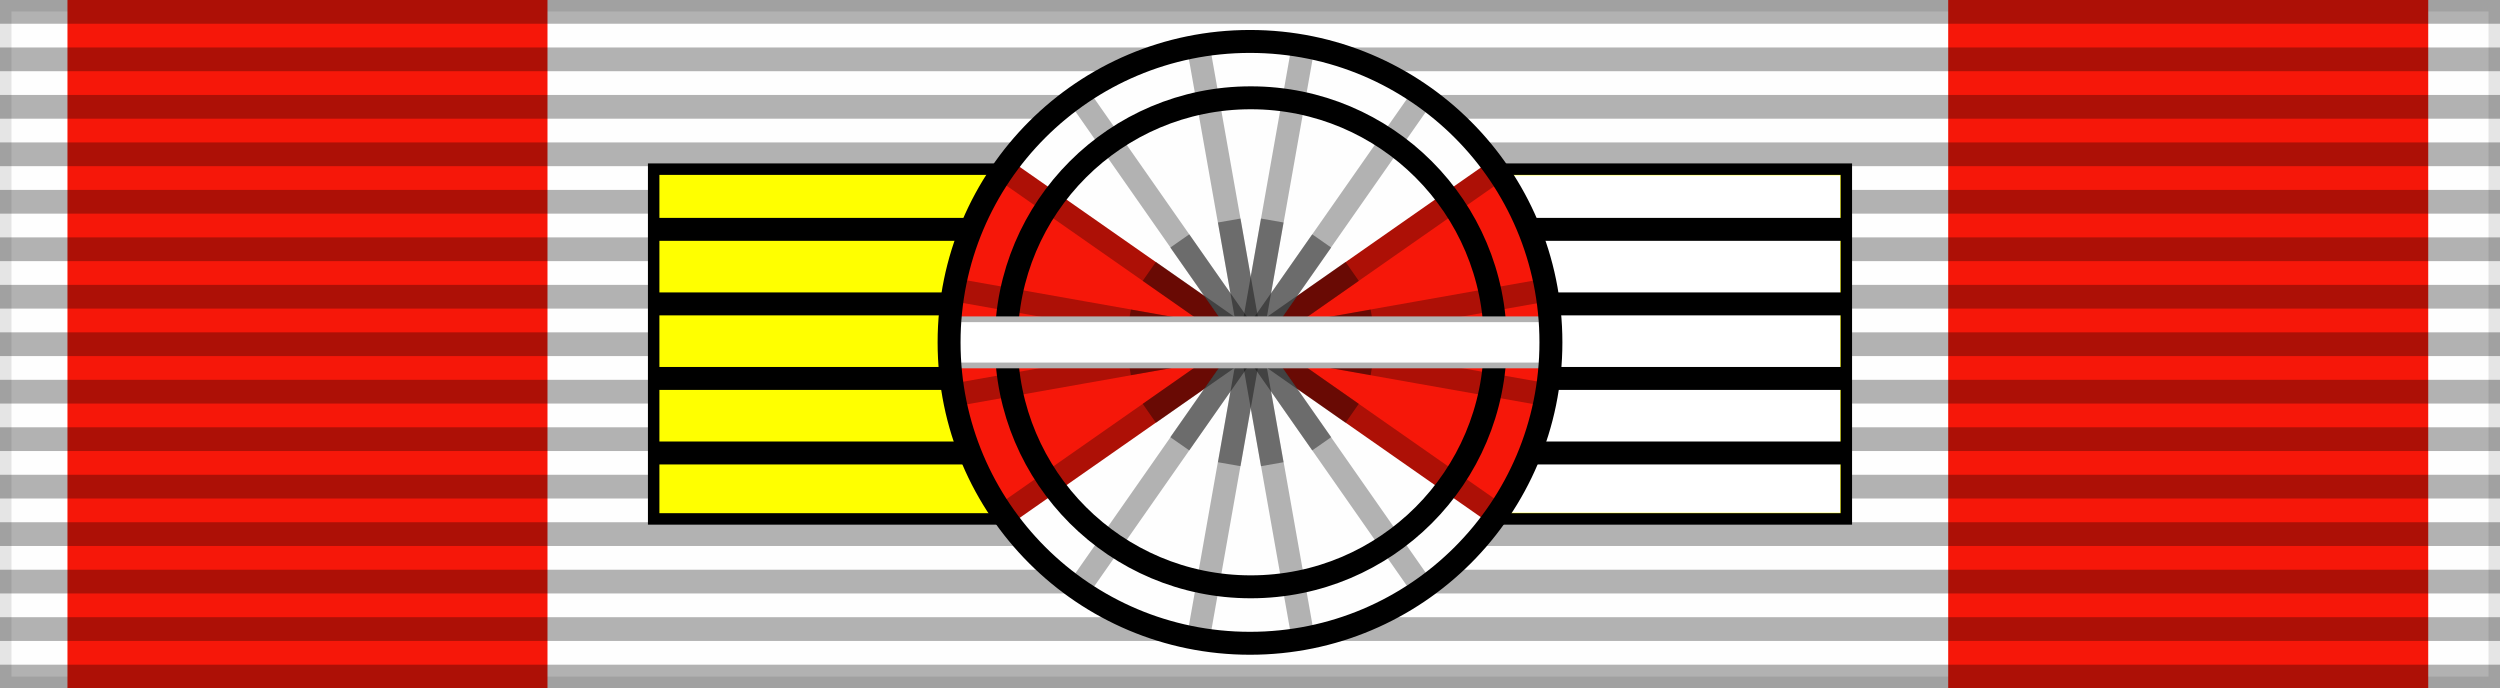 <?xml version="1.0" encoding="UTF-8" standalone="no"?>
<svg
   xmlns:dc="http://purl.org/dc/elements/1.1/"
   xmlns:cc="http://creativecommons.org/ns#"
   xmlns:rdf="http://www.w3.org/1999/02/22-rdf-syntax-ns#"
   xmlns:svg="http://www.w3.org/2000/svg"
   xmlns="http://www.w3.org/2000/svg"
   xmlns:sodipodi="http://sodipodi.sourceforge.net/DTD/sodipodi-0.dtd"
   xmlns:inkscape="http://www.inkscape.org/namespaces/inkscape"
   inkscape:version="1.0 (4035a4fb49, 2020-05-01)"
   sodipodi:docname="AUT Honour for Services to the Republic of Austria - 4th Class BAR.svg"
   id="svg5396"
   version="1.1"
   height="60"
   width="218">
  <rect width="100%" height="100%" fill="#333333" stroke="none"/>
  <defs
     id="defs5400">
    <inkscape:perspective
       sodipodi:type="inkscape:persp3d"
       inkscape:vp_x="0 : 30 : 1"
       inkscape:vp_y="0 : 1000 : 0"
       inkscape:vp_z="218 : 30 : 1"
       inkscape:persp3d-origin="109 : 20 : 1"
       id="perspective88" />
    <linearGradient
       id="linearGradient3114">
      <stop
         style="stop-color:#ffffff;stop-opacity:1;"
         offset="0"
         id="stop3116" />
      <stop
         id="stop3135"
         offset="0.615"
         style="stop-color:#ffffff;stop-opacity:1;" />
      <stop
         id="stop3133"
         offset="1"
         style="stop-color:#c8c8c8;stop-opacity:1;" />
    </linearGradient>
    <inkscape:perspective
       sodipodi:type="inkscape:persp3d"
       inkscape:vp_x="0 : 30 : 1"
       inkscape:vp_y="0 : 1000 : 0"
       inkscape:vp_z="218 : 30 : 1"
       inkscape:persp3d-origin="109 : 20 : 1"
       id="perspective2628" />
    <inkscape:perspective
       id="perspective61"
       inkscape:persp3d-origin="109 : 20 : 1"
       inkscape:vp_z="218 : 30 : 1"
       inkscape:vp_y="0 : 1000 : 0"
       inkscape:vp_x="0 : 30 : 1"
       sodipodi:type="inkscape:persp3d" />
  </defs>
  <sodipodi:namedview
     inkscape:current-layer="layer4"
     inkscape:window-maximized="1"
     inkscape:window-y="-8"
     inkscape:window-x="-8"
     inkscape:cy="-41.010848"
     inkscape:cx="289.86684"
     inkscape:zoom="0.65194955"
     showgrid="false"
     id="namedview5398"
     inkscape:window-height="705"
     inkscape:window-width="1366"
     inkscape:pageshadow="2"
     inkscape:pageopacity="0"
     guidetolerance="10"
     gridtolerance="10"
     objecttolerance="10"
     borderopacity="1"
     bordercolor="#666666"
     pagecolor="#ffffff"
     inkscape:document-rotation="0" />
  <g
     inkscape:label="Base"
     id="layer6"
     inkscape:groupmode="layer">
    <rect
       y="0"
       x="0"
       id="rect5318"
       style="fill:#fefefe;fill-opacity:1;stroke:#000000;stroke-width:2;stroke-opacity:0.1"
       height="60"
       width="218" />
    <rect
       y="0"
       x="5.883"
       id="rect2026"
       style="fill:#f61709;fill-opacity:1;stroke:none;stroke-width:0.876;stroke-opacity:0.1"
       height="60"
       width="41.858" />
    <rect
       width="41.858"
       height="60"
       style="fill:#f61709;fill-opacity:1;stroke:none;stroke-width:0.876;stroke-opacity:0.1"
       id="rect2028"
       x="169.883"
       y="0" />
  </g>
  <g
     sodipodi:insensitive="true"
     inkscape:label="vertical strips"
     id="layer5"
     inkscape:groupmode="layer">
    <path
       id="path5320"
       style="opacity:0.3;stroke:#000000;stroke-width:218;stroke-dasharray:2.07"
       d="M 109,0 V 60" />
  </g>
  <g
     inkscape:label="Rosette"
     id="layer4"
     inkscape:groupmode="layer">
    <g
       id="g6047">
      <g
         stroke="#000000"
         stroke-width="1"
         id="g5324">
        <path
           d="m 57,14.75 h 104 v 30.5 H 57 Z"
           fill="#ffff00"
           id="path5322" />
        <path
           style="fill:#ffffff;fill-opacity:1;stroke:none;stroke-width:0.685"
           id="path3496"
           fill="#ffff00"
           d="M 109.871,15.288 H 160.461 V 44.712 H 109.871 Z" />
      </g>
    </g>
    <g
       fill="none"
       stroke="#000000"
       stroke-width="2"
       id="g5334">
      <path
         d="M 57,20 H 161"
         id="path5326" />
      <path
         d="M 57,26.5 H 161"
         id="path5328" />
      <path
         d="M 57,33 H 161"
         id="path5330" />
      <path
         d="M 57,39.5 H 161"
         id="path5332" />
    </g>
    <g
       id="g3494">
      <g
         id="g1815"
         transform="translate(-238.24,-203.884)">
        <g
           style="display:inline"
           inkscape:label="f"
           id="layer4-4">
          <g
             id="g1847"
             transform="translate(238.305,203.738)">
            <circle
               r="25.75"
               cy="149.75"
               cx="-97.25"
               style="display:inline;overflow:visible;visibility:visible;fill:#fefefe;fill-opacity:1;fill-rule:evenodd;stroke:none;stroke-width:0.981;stroke-linecap:butt;stroke-linejoin:miter;stroke-miterlimit:4;stroke-dasharray:none;stroke-dashoffset:0;stroke-opacity:1;marker:none;marker-start:none;marker-mid:none;marker-end:none"
               id="path2316"
               transform="matrix(1.019,0,0,1.019,208.102,-122.602)" />
            <g
               style="display:inline;fill:#252525;fill-opacity:1"
               id="g3303"
               transform="matrix(-1,0,0,1,230.074,-149.311)">
              <path
                 sodipodi:nodetypes="ccczc"
                 id="path3305"
                 d="m 100.209,194.45 21.06,-14.949 -21.213,-15.203 c -2.322,2.228 -4.95,10.78 -4.963,15.556 -0.013,4.776 2.162,11.918 5.116,14.596 z"
                 style="fill:#f61709;fill-opacity:1;fill-rule:evenodd;stroke:none;stroke-width:1px;stroke-linecap:butt;stroke-linejoin:miter;stroke-opacity:1" />
            </g>
            <g
               id="g3190"
               transform="translate(-12.463,-149.311)"
               style="fill:#252525;fill-opacity:1">
              <path
                 sodipodi:nodetypes="ccczc"
                 id="path2313"
                 d="m 100.209,194.45 21.06,-14.949 -21.213,-15.203 c -1.554,2.228 -4.95,10.78 -4.963,15.556 -0.013,4.776 3.208,11.988 5.116,14.596 z"
                 style="fill:#f61709;fill-opacity:1;fill-rule:evenodd;stroke:none;stroke-width:1px;stroke-linecap:butt;stroke-linejoin:miter;stroke-opacity:1" />
            </g>
            <g
               id="g1425"
               style="fill:#9b7c00;fill-opacity:1;stroke:#9b7c00;stroke-opacity:1"
               transform="translate(-12.374,-149.553)">
              <g
                 transform="rotate(45,64.335,190.751)"
                 id="g4970"
                 style="display:inline;fill:#9b7c00;fill-opacity:1;stroke:#9b7c00;stroke-opacity:1">
                <path
                   style="fill:#161616;fill-opacity:1;fill-rule:evenodd;stroke:#ad1006;stroke-width:2;stroke-linecap:butt;stroke-linejoin:miter;stroke-miterlimit:4;stroke-dasharray:none;stroke-opacity:1"
                   d="m 101.287,116.899 -9.075,51.202"
                   id="path4972" />
                <path
                   style="display:inline;fill:#9b7c00;fill-opacity:1;fill-rule:evenodd;stroke:#b2b2b2;stroke-width:2;stroke-linecap:butt;stroke-linejoin:miter;stroke-miterlimit:4;stroke-dasharray:none;stroke-opacity:1"
                   d="m 92.213,116.899 9.075,51.202"
                   id="path4974" />
              </g>
              <g
                 id="g1414"
                 style="fill:#9b7c00;fill-opacity:1;stroke:#9b7c00;stroke-opacity:1">
                <g
                   style="display:inline;fill:#9b7c00;fill-opacity:1;stroke:#9b7c00;stroke-opacity:1"
                   id="g4960"
                   transform="translate(24.624,37.053)">
                  <path
                     id="path4958"
                     d="m 92.213,116.899 9.075,51.202"
                     style="display:inline;fill:#9b7c00;fill-opacity:1;fill-rule:evenodd;stroke:#b2b2b2;stroke-width:2;stroke-linecap:butt;stroke-linejoin:miter;stroke-miterlimit:4;stroke-dasharray:none;stroke-opacity:1" />
                  <path
                     id="path3191"
                     d="m 101.287,116.899 -9.075,51.202"
                     style="fill:#9b7c00;fill-opacity:1;fill-rule:evenodd;stroke:#b2b2b2;stroke-width:2;stroke-linecap:butt;stroke-linejoin:miter;stroke-miterlimit:4;stroke-dasharray:none;stroke-opacity:1" />
                </g>
                <g
                   style="display:inline;fill:#9b7c00;fill-opacity:1;stroke:#9b7c00;stroke-opacity:1"
                   id="g4964"
                   transform="rotate(90,90.536,173.339)">
                  <path
                     id="path4966"
                     d="m 101.287,116.899 -9.075,51.202"
                     style="fill:#161616;fill-opacity:1;fill-rule:evenodd;stroke:#ad1006;stroke-width:2;stroke-linecap:butt;stroke-linejoin:miter;stroke-miterlimit:4;stroke-dasharray:none;stroke-opacity:1" />
                  <path
                     id="path4968"
                     d="m 92.213,116.899 9.075,51.202"
                     style="display:inline;fill:#161616;fill-opacity:1;fill-rule:evenodd;stroke:#ad1006;stroke-width:2;stroke-linecap:butt;stroke-linejoin:miter;stroke-miterlimit:4;stroke-dasharray:none;stroke-opacity:1" />
                </g>
                <g
                   style="display:inline;fill:#9b7c00;fill-opacity:1;stroke:#9b7c00;stroke-opacity:1"
                   id="g4976"
                   transform="rotate(135,101.388,166.126)">
                  <path
                     id="path4980"
                     d="m 92.213,116.899 9.075,51.202"
                     style="display:inline;fill:#161616;fill-opacity:1;fill-rule:evenodd;stroke:#ad1006;stroke-width:2;stroke-linecap:butt;stroke-linejoin:miter;stroke-miterlimit:4;stroke-dasharray:none;stroke-opacity:1" />
                  <path
                     id="path4978"
                     d="m 101.287,116.899 -9.075,51.202"
                     style="fill:#9b7c00;fill-opacity:1;fill-rule:evenodd;stroke:#b2b2b2;stroke-width:2;stroke-linecap:butt;stroke-linejoin:miter;stroke-miterlimit:4;stroke-dasharray:none;stroke-opacity:1" />
                </g>
              </g>
            </g>
            <path
               style="display:inline;fill:#000000;fill-opacity:0.392;fill-rule:evenodd;stroke:none;stroke-width:2;stroke-linecap:butt;stroke-linejoin:miter;stroke-miterlimit:4;stroke-dasharray:none;stroke-opacity:1"
               d="m 119.453,27.141 -21.25,3.75 0.344,1.969 21.25,-3.75 z"
               id="path6738" />
            <circle
               r="25.75"
               cy="149.75"
               cx="-97.25"
               style="display:inline;overflow:visible;visibility:visible;fill:none;fill-opacity:1;fill-rule:evenodd;stroke:#000000;stroke-width:2.415;stroke-linecap:butt;stroke-linejoin:miter;stroke-miterlimit:4;stroke-dasharray:none;stroke-dashoffset:0;stroke-opacity:1;marker:none;marker-start:none;marker-mid:none;marker-end:none"
               id="path5857"
               transform="matrix(0.828,0,0,0.828,189.526,-93.998)" />
            <path
               style="display:inline;fill:#000000;fill-opacity:0.392;fill-rule:evenodd;stroke:none;stroke-width:2;stroke-linecap:butt;stroke-linejoin:miter;stroke-miterlimit:4;stroke-dasharray:none;stroke-opacity:1"
               d="m 109.891,19.203 -3.75,21.25 1.969,0.344 3.75,-21.25 z"
               id="path6732" />
            <path
               style="display:inline;fill:#000000;fill-opacity:0.392;fill-rule:evenodd;stroke:none;stroke-width:2;stroke-linecap:butt;stroke-linejoin:miter;stroke-miterlimit:4;stroke-dasharray:none;stroke-opacity:1"
               d="m 98.547,27.141 -0.344,1.969 21.25,3.75 0.344,-1.969 z"
               id="path6736" />
            <path
               style="display:inline;fill:#000000;fill-opacity:0.392;fill-rule:evenodd;stroke:none;stroke-width:2;stroke-linecap:butt;stroke-linejoin:miter;stroke-miterlimit:4;stroke-dasharray:none;stroke-opacity:1"
               d="m 117.266,22.984 -17.688,12.375 1.156,1.656 17.688,-12.375 z"
               id="path6740" />
            <path
               style="display:inline;fill:#000000;fill-opacity:0.392;fill-rule:evenodd;stroke:none;stroke-width:2;stroke-linecap:butt;stroke-linejoin:miter;stroke-miterlimit:4;stroke-dasharray:none;stroke-opacity:1"
               d="m 114.359,20.578 -12.375,17.688 1.656,1.156 12.375,-17.688 z"
               id="path6742" />
            <path
               style="display:inline;fill:#000000;fill-opacity:0.392;fill-rule:evenodd;stroke:none;stroke-width:2;stroke-linecap:butt;stroke-linejoin:miter;stroke-miterlimit:4;stroke-dasharray:none;stroke-opacity:1"
               d="m 103.641,20.578 -1.656,1.156 12.375,17.688 1.656,-1.156 z"
               id="path6744" />
            <path
               style="display:inline;fill:#000000;fill-opacity:0.392;fill-rule:evenodd;stroke:none;stroke-width:2;stroke-linecap:butt;stroke-linejoin:miter;stroke-miterlimit:4;stroke-dasharray:none;stroke-opacity:1"
               d="m 100.734,22.984 -1.156,1.656 17.688,12.375 1.156,-1.656 z"
               id="path6746" />
            <path
               style="display:inline;fill:#000000;fill-opacity:0.392;fill-rule:evenodd;stroke:none;stroke-width:2;stroke-linecap:butt;stroke-linejoin:miter;stroke-miterlimit:4;stroke-dasharray:none;stroke-opacity:1"
               d="m 108.109,19.203 -1.969,0.344 3.75,21.25 1.969,-0.344 z"
               id="path6734" />
            <circle
               r="25.75"
               cy="149.75"
               cx="-97.25"
               style="display:inline;overflow:visible;visibility:visible;fill:#510403;fill-opacity:1;fill-rule:evenodd;stroke:#330302;stroke-width:8.583;stroke-linecap:butt;stroke-linejoin:miter;stroke-miterlimit:4;stroke-dasharray:none;stroke-dashoffset:0;stroke-opacity:1;marker:none;marker-start:none;marker-mid:none;marker-end:none"
               id="path3307"
               transform="matrix(0.058,0,0,0.058,114.665,21.277)" />
          </g>
          <g
             transform="translate(-0.064,-7.5)"
             id="g7112" />
        </g>
      </g>
      <rect
         style="fill:#ffffff;fill-opacity:1;stroke:#b2b2b2;stroke-width:0.5;stroke-miterlimit:4;stroke-dasharray:none;stroke-opacity:1"
         id="rect1996"
         width="52.726"
         height="4.026"
         x="82.637"
         y="27.841" />
      <circle
         transform="translate(5e-5,-0.146)"
         r="26.24"
         cy="30"
         cx="109"
         style="display:inline;overflow:visible;visibility:visible;fill:none;fill-opacity:1;fill-rule:evenodd;stroke:#000000;stroke-width:2;stroke-linecap:butt;stroke-linejoin:miter;stroke-miterlimit:4;stroke-dasharray:none;stroke-dashoffset:0;stroke-opacity:1;marker:none;marker-start:none;marker-mid:none;marker-end:none"
         id="path4982" />
    </g>
  </g>
</svg>
